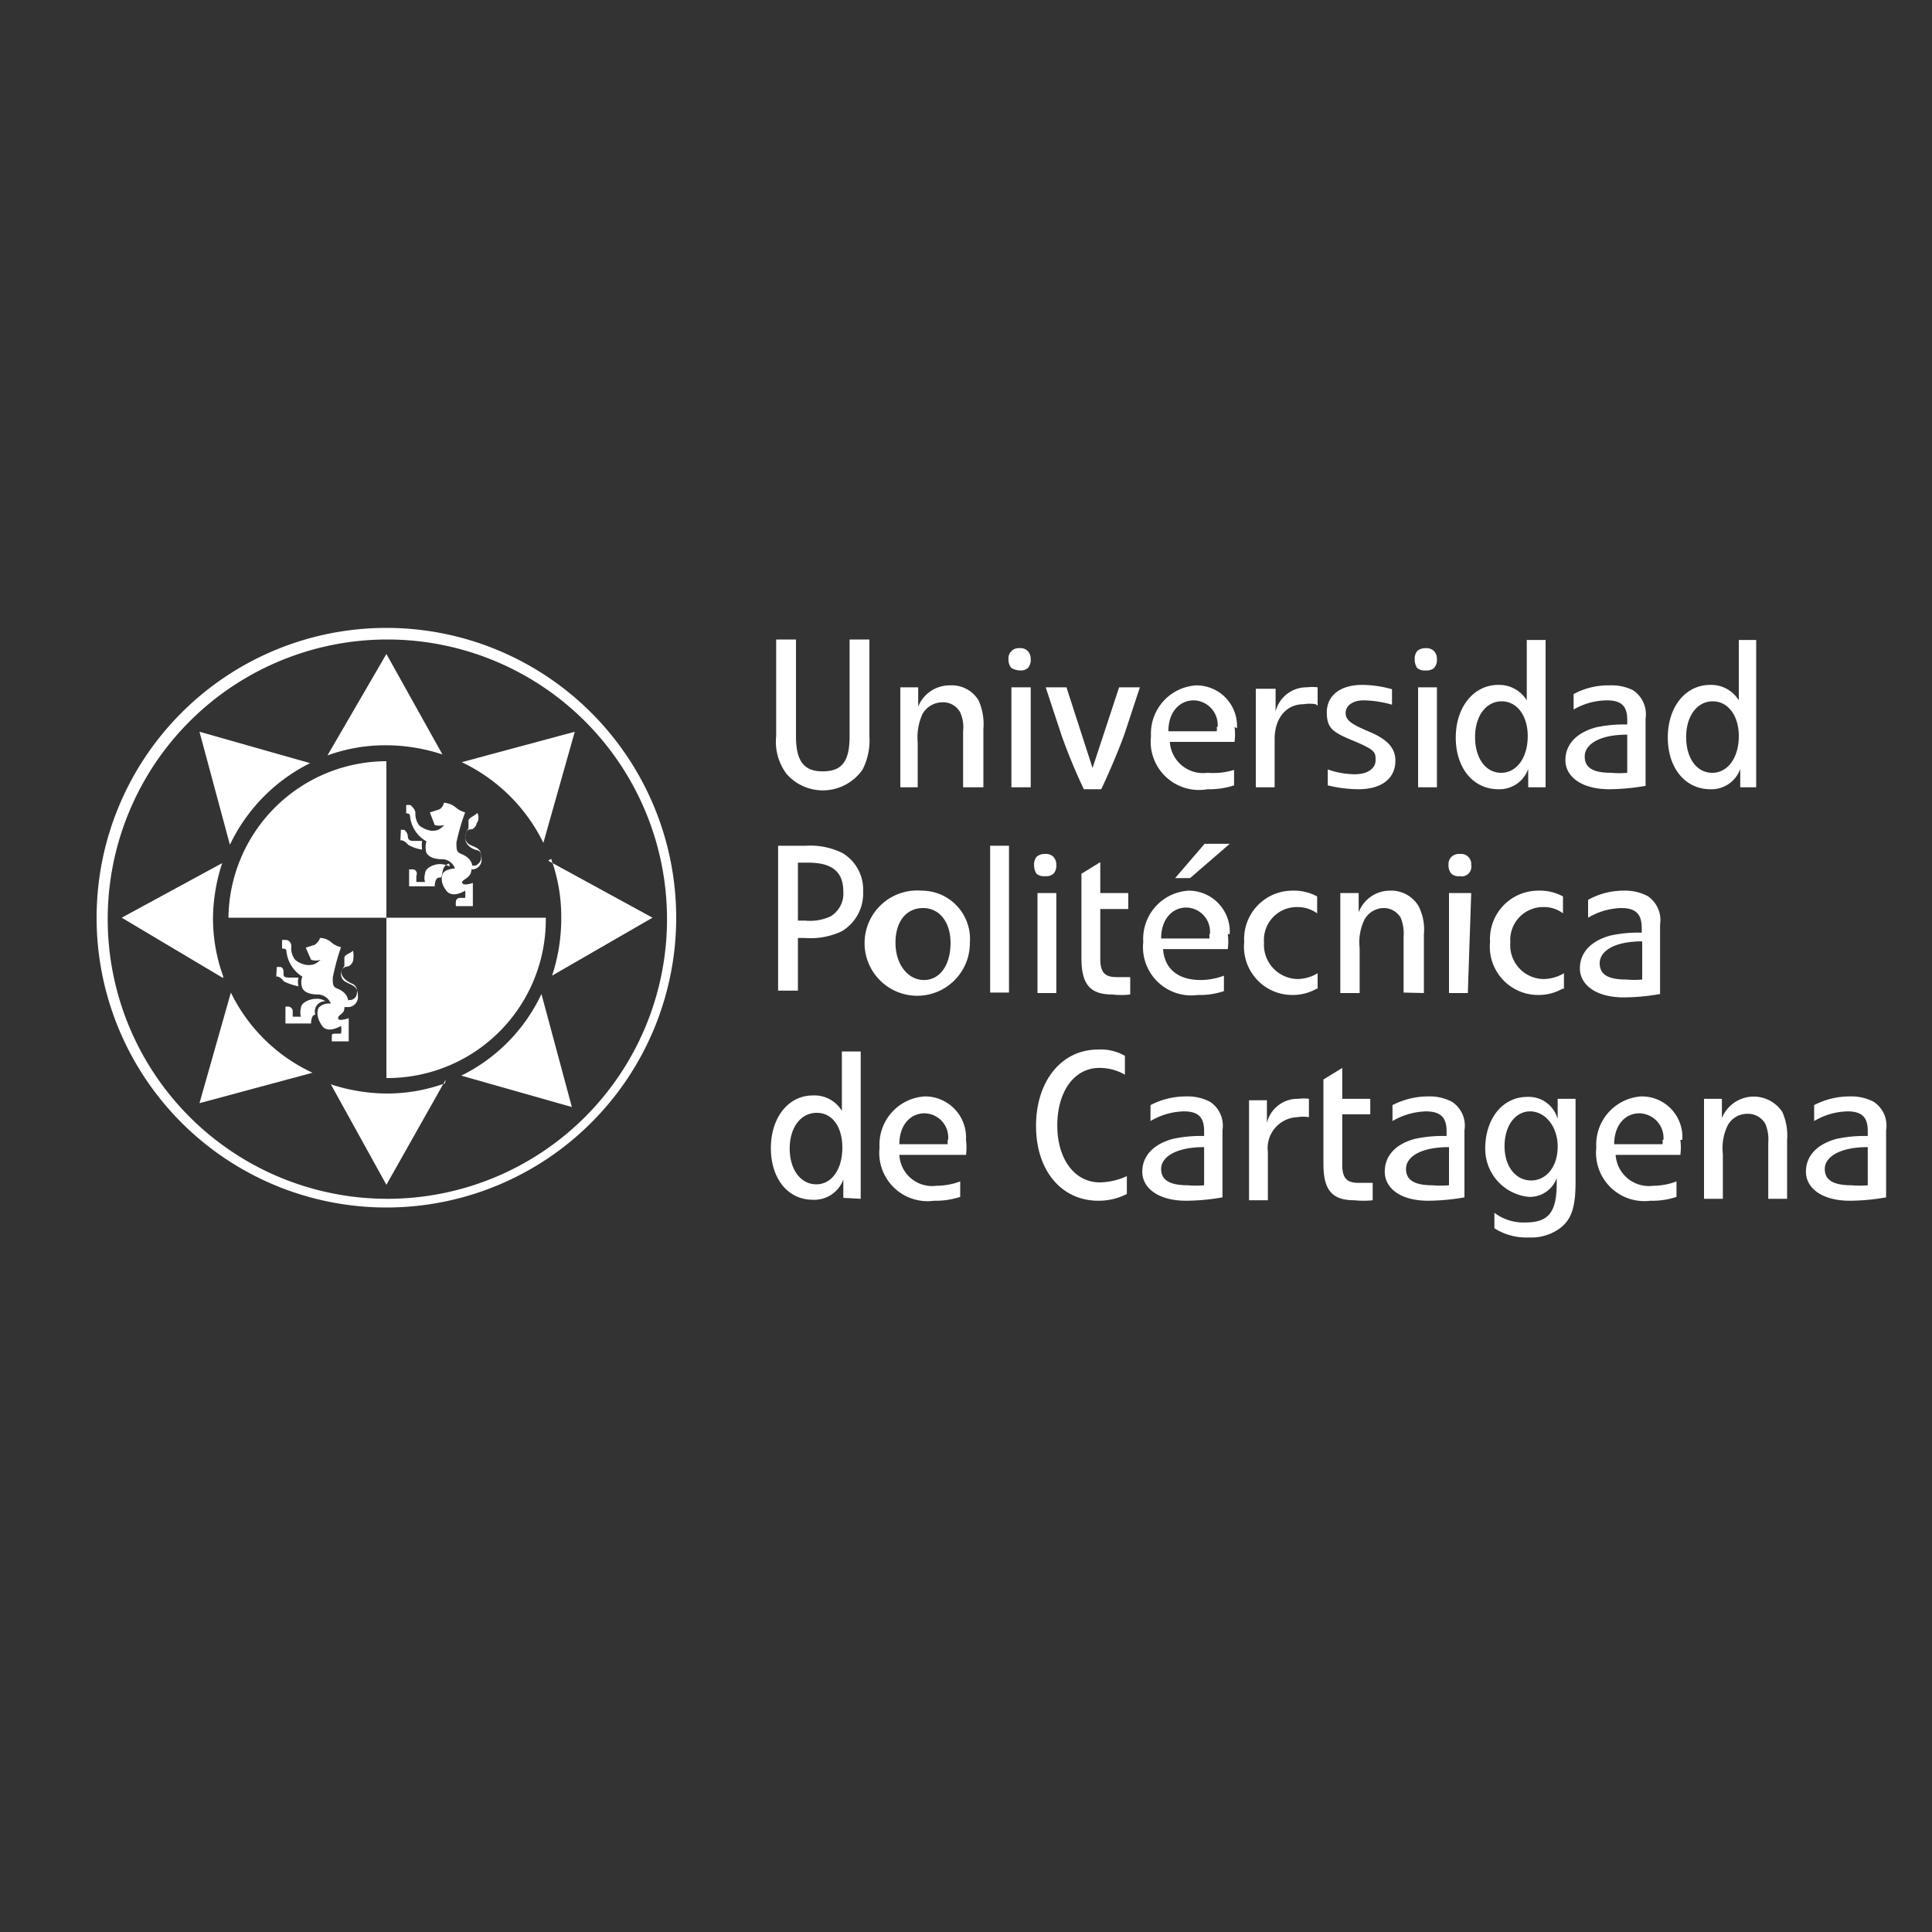 <svg id="Capa_1" data-name="Capa 1" xmlns="http://www.w3.org/2000/svg" viewBox="0 0 40 40"><rect x="0" y="0" width="40" height="40" fill="#333333" stroke="none"/><defs><style>.cls-1,.cls-2{fill:#fff;}.cls-1{fill-rule:evenodd;}</style></defs><path class="cls-1" d="M17.82,24.82V21.77h-.39V23a.66.66,0,0,0-.6-.32c-.51,0-.87.46-.87,1.09s.35,1.07.87,1.07a.64.64,0,0,0,.63-.42v.38Zm-.38-1.06c0,.45-.22.76-.54.76s-.55-.3-.55-.74.23-.74.56-.74.53.3.53.72"/><path class="cls-1" d="M20,23.6a.85.85,0,0,0-.85-.9,1,1,0,0,0-.94,1.06,1,1,0,0,0,1.13,1.1,1.61,1.61,0,0,0,.54-.08v-.32a1.41,1.41,0,0,1-.49.09.68.68,0,0,1-.77-.64H20a1.2,1.2,0,0,0,0-.31m-.38,0v.09h-1c0-.4.23-.64.52-.64a.5.5,0,0,1,.49.55"/><path class="cls-1" d="M23.33,24.72v-.37a1.37,1.37,0,0,1-.56.13c-.52,0-.88-.48-.88-1.18s.35-1.19.87-1.19a1.05,1.05,0,0,1,.53.14v-.39a1,1,0,0,0-.56-.13c-.75,0-1.28.65-1.28,1.58s.53,1.55,1.29,1.55a1.28,1.28,0,0,0,.59-.14"/><path class="cls-1" d="M25.31,24.79V23.4a.59.59,0,0,0-.26-.59,1,1,0,0,0-.49-.11,1.59,1.59,0,0,0-.74.18v.33a1.41,1.41,0,0,1,.69-.2c.3,0,.42.12.42.41v.1a2.7,2.7,0,0,0-.65.06c-.4.11-.63.35-.63.68s.32.6.91.6a4.44,4.44,0,0,0,.75-.07m-.38-.25a1.76,1.76,0,0,1-.33,0c-.39,0-.56-.11-.56-.34s.28-.45.89-.45Z"/><path class="cls-1" d="M27.1,23.13v-.38a.83.83,0,0,0-.22,0,.65.65,0,0,0-.65.5v-.47h-.37v2.07h.39v-1a.64.64,0,0,1,.61-.72.75.75,0,0,1,.24,0"/><path class="cls-1" d="M28.42,24.81v-.32l-.29,0c-.25,0-.34-.1-.34-.38V23.07h.58v-.32h-.58v-.64l-.39.24V24.1c0,.54.18.75.64.75a1.76,1.76,0,0,0,.38,0"/><path class="cls-1" d="M30.32,24.79V23.4a.59.59,0,0,0-.26-.59,1,1,0,0,0-.49-.11,1.62,1.62,0,0,0-.74.18v.33a1.45,1.45,0,0,1,.69-.2c.3,0,.43.12.43.41v.1a2.73,2.73,0,0,0-.66.06c-.4.11-.62.35-.62.68s.31.6.9.6a4.44,4.44,0,0,0,.75-.07M30,24.54a2,2,0,0,1-.34,0c-.38,0-.55-.11-.55-.34s.27-.45.89-.45Z"/><path class="cls-1" d="M32.62,24.52V22.75h-.37v.42a.62.62,0,0,0-.63-.46c-.51,0-.87.45-.87,1.07a1,1,0,0,0,.9,1,.59.59,0,0,0,.58-.39v.11c0,.6-.17.81-.65.81a1,1,0,0,1-.64-.2v.32a1.22,1.22,0,0,0,.71.19,1,1,0,0,0,.66-.2c.23-.18.31-.44.31-.94m-.37-.74c0,.41-.23.7-.55.7s-.55-.29-.55-.71.22-.72.53-.72.57.31.57.73"/><path class="cls-1" d="M34.83,23.6a.84.84,0,0,0-.85-.9,1,1,0,0,0-.93,1.06,1,1,0,0,0,1.12,1.1,1.57,1.57,0,0,0,.54-.08v-.32a1.36,1.36,0,0,1-.48.09.69.69,0,0,1-.78-.64h1.34a1.2,1.2,0,0,0,0-.31m-.37,0a.22.22,0,0,1,0,.09h-1c0-.4.23-.64.52-.64a.51.51,0,0,1,.5.55"/><path class="cls-1" d="M37,24.82V23.61a1.2,1.2,0,0,0-.1-.59.71.71,0,0,0-1.25.13v-.4h-.37v2.07h.39v-.93a1.07,1.07,0,0,1,.1-.59.46.46,0,0,1,.41-.24.41.41,0,0,1,.37.21.84.84,0,0,1,.06.39v1.16Z"/><path class="cls-1" d="M39.05,24.79V23.4a.59.59,0,0,0-.26-.59,1,1,0,0,0-.49-.11,1.59,1.59,0,0,0-.74.18v.33a1.41,1.41,0,0,1,.69-.2c.3,0,.42.12.42.41v.1a2.7,2.7,0,0,0-.65.06c-.4.11-.63.35-.63.68s.32.6.91.6a4.44,4.44,0,0,0,.75-.07m-.38-.25a1.76,1.76,0,0,1-.33,0c-.39,0-.56-.11-.56-.34s.28-.45.89-.45Z"/><path class="cls-1" d="M17.87,18.46a.88.88,0,0,0-.43-.8,1.5,1.5,0,0,0-.75-.15h-.58v3h.41V19.42h.15a1.51,1.51,0,0,0,.76-.14.91.91,0,0,0,.44-.82m-.41,0a.55.55,0,0,1-.26.51,1,1,0,0,1-.53.09h-.15v-1.2h.21c.5,0,.73.19.73.6"/><path class="cls-1" d="M20.08,19.52a1,1,0,0,0-1-1.08,1.09,1.09,0,1,0,1,1.08m-.4,0c0,.46-.22.77-.55.77s-.59-.32-.59-.77.23-.72.57-.72.57.29.57.72"/><rect class="cls-2" x="20.5" y="17.51" width="0.39" height="3.04"/><path class="cls-1" d="M21.87,17.91a.24.24,0,0,0-.06-.17.22.22,0,0,0-.17-.06.26.26,0,0,0-.18.06.26.26,0,0,0-.05.17.32.32,0,0,0,.05.18.24.24,0,0,0,.18.05.23.23,0,0,0,.17-.05.24.24,0,0,0,.06-.18m0,.58h-.39v2.07h.39Z"/><path class="cls-1" d="M23.4,20.55v-.32l-.28,0c-.25,0-.34-.1-.34-.38V18.82h.58v-.33h-.58v-.64l-.39.24v1.75c0,.54.18.75.64.75a1.61,1.61,0,0,0,.37,0"/><path class="cls-1" d="M25.46,17.47h-.52l-.61.71h.31Zm0,1.87a.85.85,0,0,0-.85-.9,1,1,0,0,0-.94,1.06,1,1,0,0,0,1.13,1.1,1.57,1.57,0,0,0,.54-.08V20.2a1.36,1.36,0,0,1-.48.09c-.47,0-.75-.23-.78-.64h1.34a1.2,1.2,0,0,0,0-.31m-.38,0v.09h-1c0-.4.23-.64.52-.64a.5.5,0,0,1,.49.55"/><path class="cls-1" d="M27.28,20.47v-.32h0a.83.83,0,0,1-.41.12.71.71,0,0,1-.7-.76.68.68,0,0,1,.69-.73.69.69,0,0,1,.41.13h0v-.35a1,1,0,0,0-.51-.12,1,1,0,0,0-1,1.06,1,1,0,0,0,1,1.1,1,1,0,0,0,.5-.13"/><path class="cls-1" d="M29.48,20.56V19.35a1.08,1.08,0,0,0-.11-.59.66.66,0,0,0-.6-.32.69.69,0,0,0-.64.45v-.4h-.38v2.07h.4v-.93a1.07,1.07,0,0,1,.1-.59.46.46,0,0,1,.41-.24A.41.41,0,0,1,29,19a.87.87,0,0,1,.06.39v1.16Z"/><path class="cls-1" d="M30.46,17.91a.21.21,0,0,0-.23-.23.24.24,0,0,0-.18.06.22.22,0,0,0-.06.17.26.26,0,0,0,.06.18.22.22,0,0,0,.17.05.2.2,0,0,0,.24-.23m0,.58H30v2.07h.39Z"/><path class="cls-1" d="M32.38,20.47v-.32h0a.84.84,0,0,1-.42.12.7.7,0,0,1-.69-.76.68.68,0,0,1,.69-.73.64.64,0,0,1,.4.13h0v-.35a1,1,0,0,0-.51-.12,1,1,0,0,0-1,1.06,1,1,0,0,0,1,1.1,1,1,0,0,0,.5-.13"/><path class="cls-1" d="M34.37,20.53V19.14a.6.6,0,0,0-.26-.59,1,1,0,0,0-.49-.11,1.51,1.51,0,0,0-.74.19V19a1.41,1.41,0,0,1,.69-.2c.3,0,.42.13.42.41v.1a2.7,2.7,0,0,0-.65.06c-.4.11-.63.35-.63.68s.32.6.91.6a4.44,4.44,0,0,0,.75-.07M34,20.28a1.76,1.76,0,0,1-.33,0c-.39,0-.55-.11-.55-.34s.27-.45.88-.45Z"/><path class="cls-1" d="M18,15.24v-2h-.41v2c0,.53-.16.73-.56.73s-.55-.23-.55-.73v-2h-.41v2a1.11,1.11,0,0,0,.22.79,1,1,0,0,0,1.57-.1,1.32,1.32,0,0,0,.14-.69"/><path class="cls-1" d="M20.36,16.3V15.09a1.2,1.2,0,0,0-.1-.59.65.65,0,0,0-.6-.31.7.7,0,0,0-.65.44v-.4h-.37V16.3H19v-.93a1.17,1.17,0,0,1,.1-.59.48.48,0,0,1,.42-.24.4.4,0,0,1,.36.21.75.75,0,0,1,.06.39V16.3Z"/><path class="cls-1" d="M21.34,13.65a.24.24,0,0,0-.06-.17.21.21,0,0,0-.17-.06.21.21,0,0,0-.23.23.26.26,0,0,0,.06.18s.09.05.17.05a.22.22,0,0,0,.17-.05.24.24,0,0,0,.06-.18m0,.58h-.4V16.3h.4Z"/><path class="cls-1" d="M23.6,14.23h-.43l-.55,1.67-.54-1.67h-.43l.33,1a11.81,11.81,0,0,0,.46,1.11h.36c.12-.25.38-.84.5-1.2Z"/><path class="cls-1" d="M25.61,15.08a.84.84,0,0,0-.85-.89,1,1,0,0,0-.93,1.05A1,1,0,0,0,25,16.34a1.63,1.63,0,0,0,.55-.08v-.32A1.46,1.46,0,0,1,25,16a.69.69,0,0,1-.78-.64h1.34a1.2,1.2,0,0,0,0-.31m-.37,0a.22.22,0,0,1,0,.09h-1c0-.4.23-.64.53-.64a.51.51,0,0,1,.49.55"/><path class="cls-1" d="M27.28,14.61v-.38a.89.89,0,0,0-.22,0,.66.66,0,0,0-.65.5v-.47H26V16.3h.39v-1c0-.43.24-.72.6-.72a.77.77,0,0,1,.25,0"/><path class="cls-1" d="M28.89,15.75c0-.26-.16-.44-.54-.6s-.49-.24-.49-.39.15-.26.37-.26a2.23,2.23,0,0,1,.59.09v-.32a2.32,2.32,0,0,0-.62-.09c-.45,0-.73.22-.73.57s.15.42.58.6.43.23.43.39-.15.29-.43.29a1.69,1.69,0,0,1-.56-.1v.33a2.67,2.67,0,0,0,.64.08c.47,0,.76-.22.76-.59"/><path class="cls-1" d="M29.75,13.65a.24.24,0,0,0-.06-.17.22.22,0,0,0-.17-.06.26.26,0,0,0-.18.06.26.26,0,0,0-.05.17.32.32,0,0,0,.05.18.24.24,0,0,0,.18.05.23.23,0,0,0,.17-.05.24.24,0,0,0,.06-.18m0,.58h-.39V16.3h.39Z"/><path class="cls-1" d="M32,16.3V13.25h-.39V14.5a.67.67,0,0,0-.59-.32c-.51,0-.88.46-.88,1.09s.36,1.07.88,1.07a.63.63,0,0,0,.62-.42v.38Zm-.37-1.06c0,.45-.23.76-.55.76s-.54-.3-.54-.74.23-.74.55-.74.54.3.54.72"/><path class="cls-1" d="M34.07,16.27V14.88a.6.6,0,0,0-.26-.59,1,1,0,0,0-.49-.1,1.5,1.5,0,0,0-.74.18v.32a1.4,1.4,0,0,1,.69-.19c.3,0,.42.12.42.4V15a2.7,2.7,0,0,0-.65.06c-.4.11-.63.35-.63.68s.32.6.91.6a4.44,4.44,0,0,0,.75-.07M33.69,16a1.76,1.76,0,0,1-.33,0c-.39,0-.55-.11-.55-.34s.27-.45.88-.45Z"/><path class="cls-1" d="M36.36,16.3V13.25H36V14.5a.67.67,0,0,0-.59-.32c-.52,0-.88.46-.88,1.09s.36,1.07.88,1.07a.63.63,0,0,0,.62-.42v.38ZM36,15.24c0,.45-.23.76-.55.76s-.54-.3-.54-.74.23-.74.55-.74.54.3.54.72"/><path class="cls-2" d="M8,19H4.73A3.28,3.28,0,0,1,8,15.76Z"/><path class="cls-2" d="M11.3,19A3.28,3.28,0,0,1,8,22.32V19Z"/><path class="cls-1" d="M4.76,17.49l-.63-2.34,2.29.65a3.63,3.63,0,0,0-1.66,1.69m-.14,2.76L2.52,19,4.6,17.87A3.77,3.77,0,0,0,4.41,19a3.5,3.5,0,0,0,.21,1.21m1.85,2-2.34.63.65-2.29a3.54,3.54,0,0,0,1.69,1.66m2.76.14L8,24.53,6.85,22.45A3.77,3.77,0,0,0,8,22.64a3.5,3.5,0,0,0,1.21-.21m2-1.85.63,2.34-2.29-.65a3.58,3.58,0,0,0,1.66-1.69m.14-2.76L13.51,19,11.43,20.2A3.76,3.76,0,0,0,11.62,19a3.51,3.51,0,0,0-.21-1.22m-1.85-2,2.34-.63-.65,2.3a3.6,3.6,0,0,0-1.69-1.67M8,13.54l1.16,2.08A3.76,3.76,0,0,0,8,15.43a3.51,3.51,0,0,0-1.22.21Z"/><path class="cls-1" d="M9.77,17.92l.08,0s.1-.05.11-.14,0-.16-.09-.18-.24-.1-.24-.26a.39.39,0,0,1,.07-.19s0-.1,0-.16.15-.11.17-.15.07.13,0,.2a.17.17,0,0,1-.1.13c-.05,0-.09,0-.11.06a.18.18,0,0,0,.07.26c.14.07.24.07.24.29a.2.2,0,0,1-.18.22H9.76c0,.19-.22.21-.19.28s.22,0,.22,0l0,.48H9.44a.31.31,0,0,1,0-.1.08.08,0,0,1,.08-.07h.11a.58.58,0,0,0,0-.15s-.26.17-.39,0-.1-.31-.06-.37.18-.09.24-.09a.29.29,0,0,0-.24-.19c-.08,0-.27,0-.35-.13a.39.39,0,0,1,0-.24.67.67,0,0,1-.34-.52c0-.07-.08-.06-.08-.06v-.17a.22.22,0,0,1,.09,0s.1.08.1.16a.4.4,0,0,0,.08.26.52.52,0,0,0,.25.11c.09,0,.16,0,.27-.12a.34.34,0,0,1-.2,0l-.1-.26.19-.06a.19.19,0,0,0,.1-.14.43.43,0,0,1,.25.1.49.49,0,0,0,.19.1,4.61,4.61,0,0,0-.18.62c0,.15,0,.2.1.24s.22.12.23.26m-.47,0a.46.46,0,0,0-.2-.05c-.13,0-.31.08-.31.2a.29.29,0,0,0,0,.17s-.15,0-.18,0v-.13A.09.09,0,0,0,8.56,18H8.47v.35H9s0-.19.1-.18,0-.24.2-.29m-1-.7.07,0s.06.05.07.11,0,.11.1.12h.2a.61.61,0,0,0,0,.18.81.81,0,0,1-.29-.1s-.09-.11-.16-.09Z"/><path class="cls-1" d="M7.2,20.7a.19.19,0,0,0,.08,0,.15.15,0,0,0,.11-.14.17.17,0,0,0-.09-.19s-.24-.09-.23-.25A.37.37,0,0,1,7.13,20s0-.1,0-.17.15-.1.18-.15a.59.59,0,0,1,0,.21.17.17,0,0,1-.11.12s-.08,0-.11.06a.18.18,0,0,0,.07.26c.14.08.25.08.25.29a.21.21,0,0,1-.18.23l-.1,0C7.14,21,7,21,7,21.08s.22,0,.22,0l0,.48H6.87v-.1c0-.05,0-.06.09-.06h.1a.42.42,0,0,0,0-.16s-.27.17-.39,0-.11-.31-.07-.38a.29.29,0,0,1,.25-.08.3.3,0,0,0-.25-.19c-.07,0-.27,0-.34-.13a.33.33,0,0,1,0-.24.7.7,0,0,1-.33-.53c0-.06-.09-.05-.09-.05v-.18h.09a.13.13,0,0,1,.1.15.38.38,0,0,0,.08.26.46.46,0,0,0,.26.11c.09,0,.15,0,.27-.11a.29.29,0,0,1-.2,0l-.11-.25.19-.06s.11-.09.1-.14a.35.35,0,0,1,.25.1.48.48,0,0,0,.19.09,4.69,4.69,0,0,0-.17.63c0,.15,0,.19.1.23s.21.12.22.26m-.47,0a.32.32,0,0,0-.2-.05c-.13,0-.31.08-.31.19a.34.34,0,0,0,0,.18s-.14,0-.17,0v-.13a.1.1,0,0,0-.1-.08H5.91v.35h.53s0-.19.09-.18a.21.21,0,0,1,.2-.28m-1-.71H5.8s.07,0,.07.1,0,.11.1.12l.21,0a.38.38,0,0,0,0,.18,1.16,1.16,0,0,1-.3-.1s-.09-.12-.16-.1Z"/><path class="cls-1" d="M6.12,18.12v.58h.61v-.33a.16.16,0,0,1,.16-.16.16.16,0,0,1,.15.16v.33h.61v-.58l-.3-.31v-.43l.1-.1v-.5H7.2V17H7v-.35H6.75V17h-.2v-.23H6.31v.5l.11.1v.43Z"/><path class="cls-1" d="M8.32,20.72v.58h.61V21a.15.15,0,0,1,.15-.15.16.16,0,0,1,.16.15v.33h.61v-.58l-.31-.3V20l.11-.11v-.5H9.41v.23h-.2v-.34H9v.34h-.2v-.23H8.52v.5l.1.11v.43Z"/><path class="cls-1" d="M2,19a6,6,0,1,1,6,6,6,6,0,0,1-6-6m.23,0A5.79,5.79,0,1,1,8,24.82,5.79,5.79,0,0,1,2.23,19"/></svg>